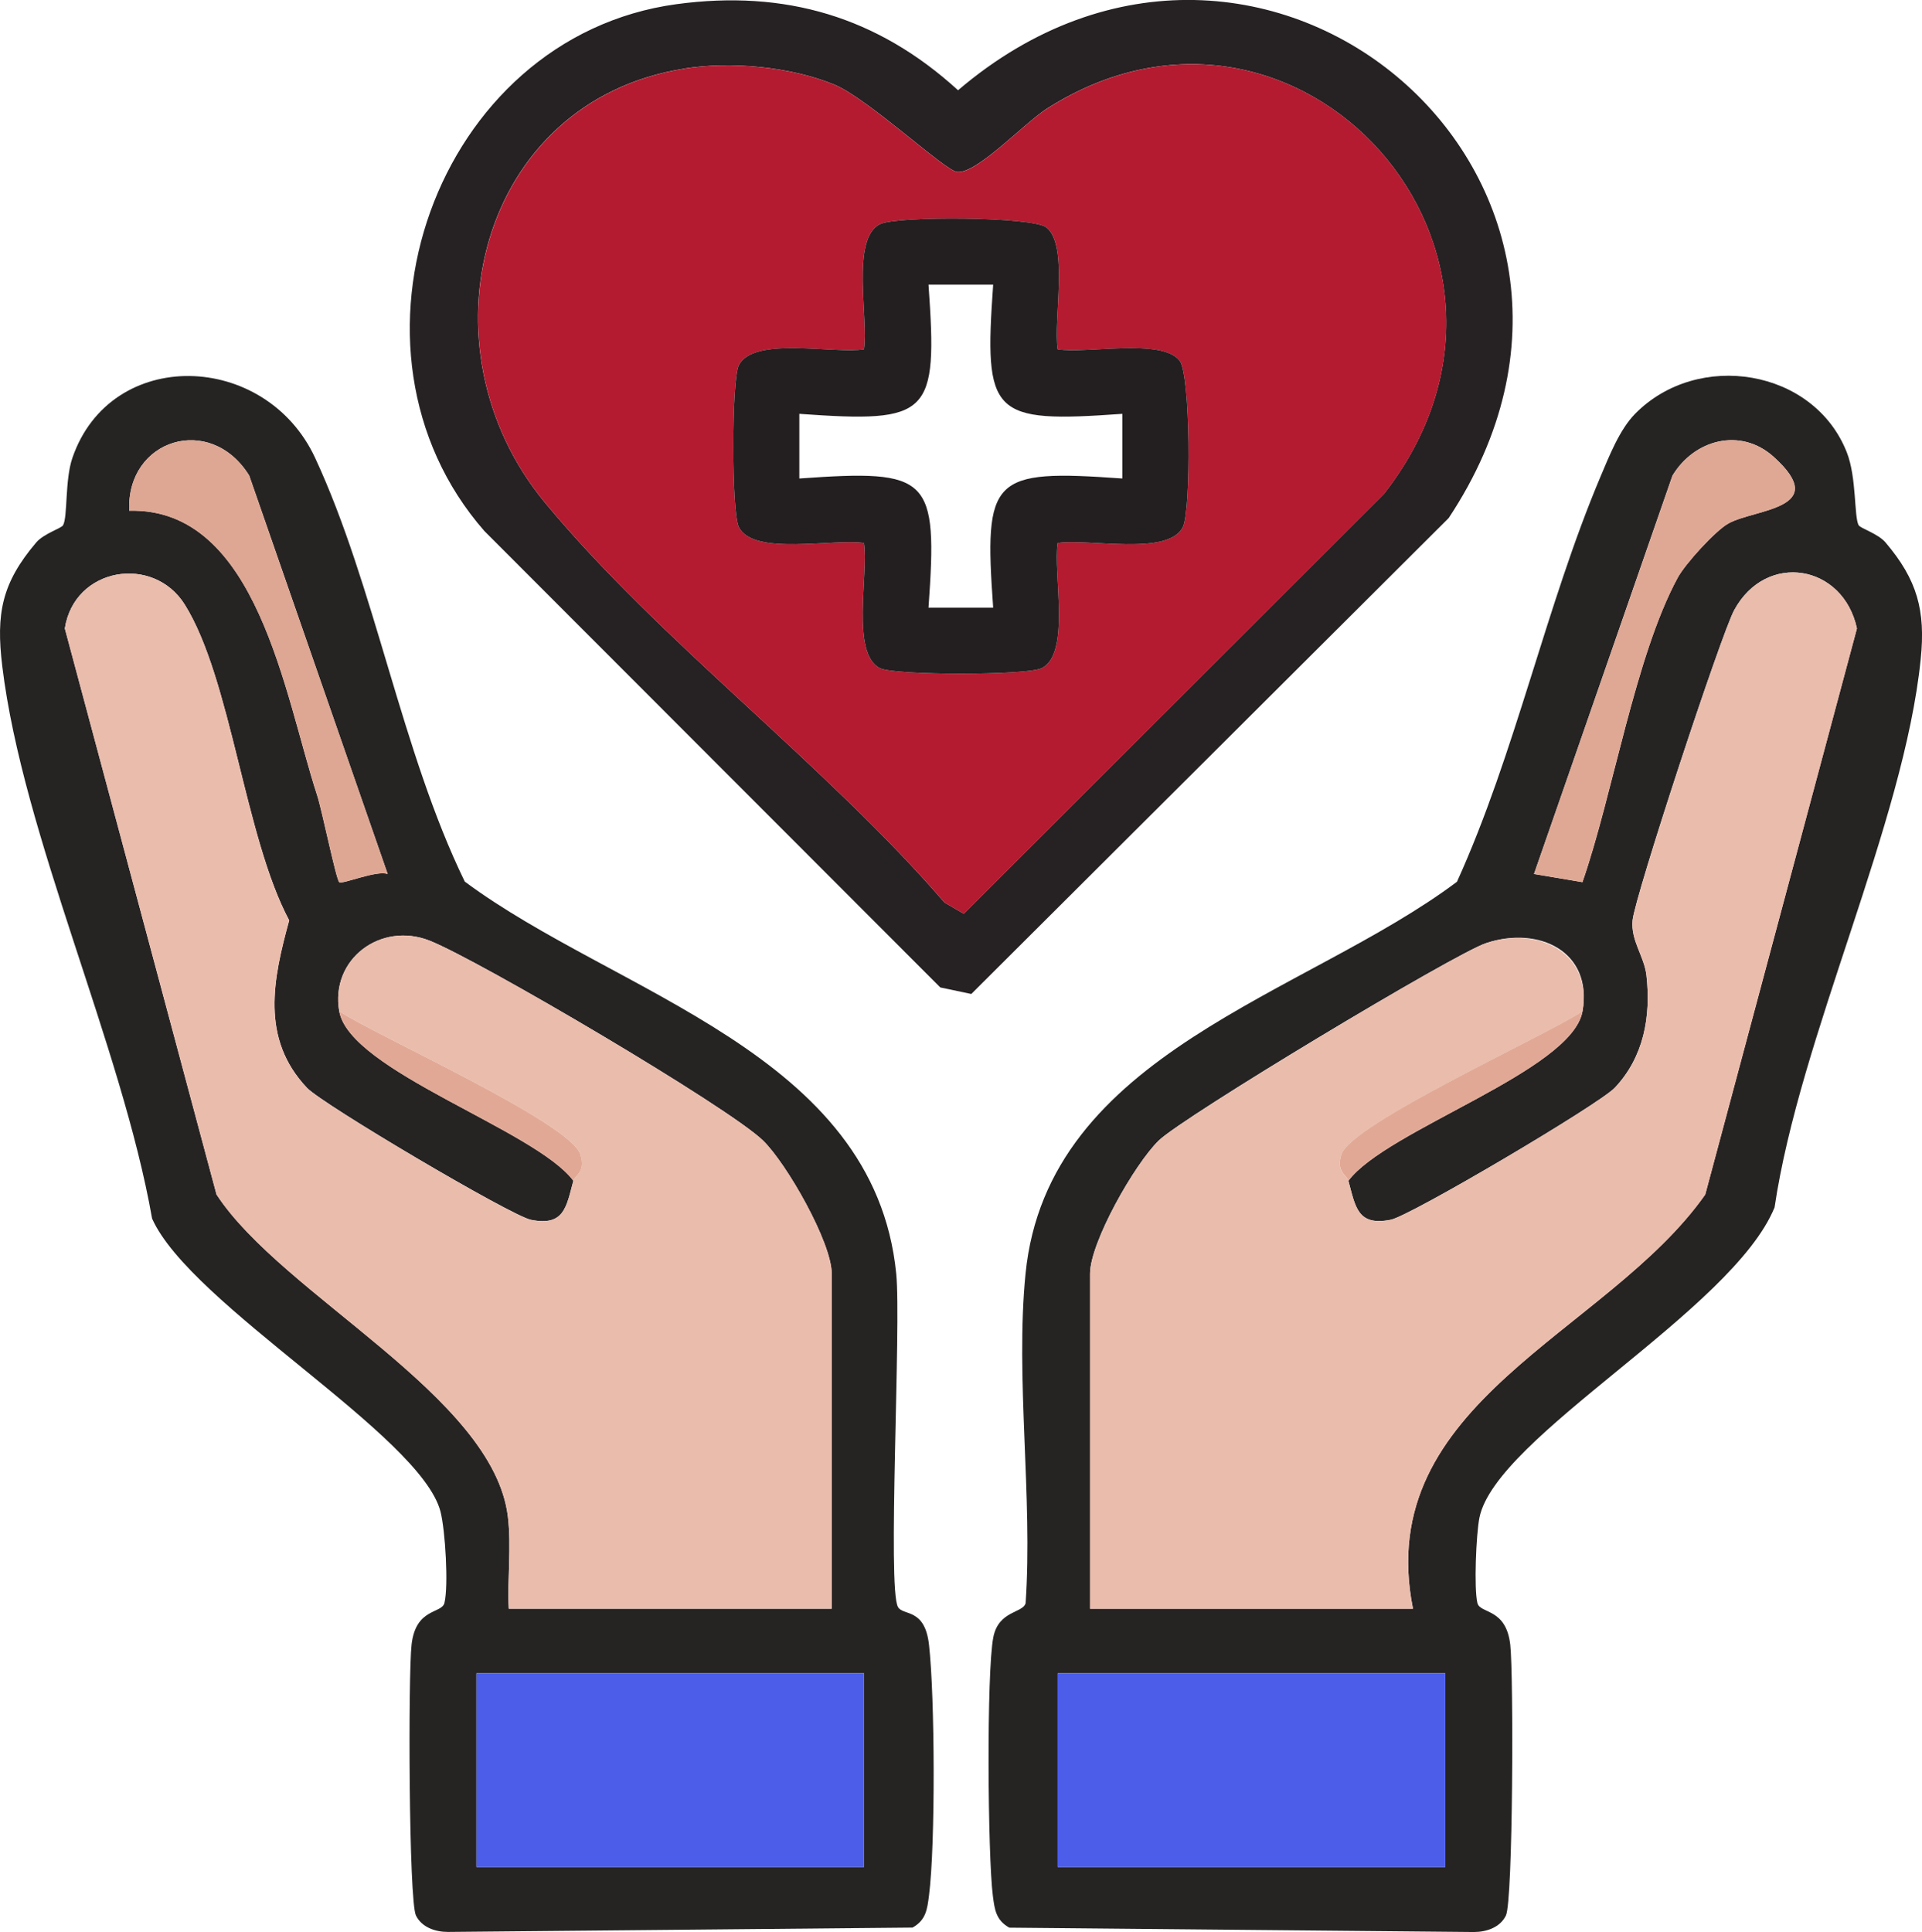<?xml version="1.0" encoding="UTF-8"?>
<svg id="Layer_2" data-name="Layer 2" xmlns="http://www.w3.org/2000/svg" viewBox="0 0 238.07 239.31">
  <defs>
    <style>
      .cls-1 {
        fill: #262123;
      }

      .cls-2 {
        fill: #231f20;
      }

      .cls-3 {
        fill: #4b5de9;
      }

      .cls-4 {
        fill: #eabcac;
      }

      .cls-5 {
        fill: #dea793;
      }

      .cls-6 {
        fill: #e1a995;
      }

      .cls-7 {
        fill: #262323;
      }

      .cls-8 {
        fill: #b41b30;
      }

      .cls-9 {
        fill: #dfa894;
      }
    </style>
  </defs>
  <g id="Layer_1-2" data-name="Layer 1">
    <g>
      <g>
        <path class="cls-7" d="M230.23,65.06c.22.39,2.39,1.03,3.33,2.14,3.91,4.61,4.97,8.39,4.35,14.45-2.08,20.42-14.99,46.8-18.1,67.9-5.24,12.82-34.53,28.36-36.56,38.44-.41,2.04-.69,8.78-.25,10.57.33,1.36,3.55.58,4.07,5.16.42,3.72.35,31.73-.54,33.55-.72,1.47-2.4,2.04-3.96,2.04l-57.55-.54c-1.67-.93-1.82-2.26-2.04-3.96-.63-4.87-.8-27.68.06-32.02.66-3.33,3.7-2.97,4-4.22.9-13.11-1.29-27.89-.01-40.79,2.72-27.43,34.68-34.49,53.44-48.56,7.25-15.97,11.02-34.2,17.79-50.21,1.07-2.52,2.35-5.79,4.26-7.74,7.77-7.92,22.17-5.6,26.24,4.77,1.23,3.13.88,7.99,1.47,9.04ZM219.7,56.59c-4.1-3.7-9.85-2.15-12.54,2.33l-17.15,49.34,6,1.01c3.77-10.83,6.51-27.95,11.8-37.71.93-1.72,4.66-5.82,6.28-6.72,3.28-1.83,12.81-1.75,5.61-8.25ZM167.02,146.26c4.67-6.3,27.7-13.59,29-21s-5.43-10.62-11.95-8.44c-3.97,1.33-37.5,21.49-40.54,24.45s-8.51,12.64-8.51,16.49v41.5h40c-5.12-25.63,24.05-34.01,36.2-51.3l18.79-70.12c-1.7-7.93-11.22-9.57-15.19-2.29-1.63,2.98-12.32,35.49-12.6,38.44-.24,2.55,1.45,4.44,1.72,6.84.57,5.06-.32,10.09-3.93,13.91-1.94,2.05-25.29,15.85-27.74,16.34-4.14.83-4.38-1.62-5.25-4.83ZM179.02,207.26h-48v24h48v-24Z"/>
        <path class="cls-4" d="M167.02,146.26c.87,3.21,1.11,5.66,5.25,4.83,2.45-.49,25.79-14.29,27.74-16.34,3.61-3.81,4.49-8.85,3.93-13.91-.27-2.4-1.96-4.29-1.72-6.84.28-2.95,10.97-35.46,12.6-38.44,3.98-7.28,13.49-5.65,15.19,2.29l-18.79,70.12c-12.16,17.29-41.32,25.66-36.2,51.3h-40v-41.5c0-3.85,5.57-13.63,8.51-16.49s36.57-23.13,40.54-24.45c6.52-2.18,13.21,1.27,11.95,8.44-4.7,3.1-28.7,13.95-29.88,17.75-.68,2.18.68,2.54.88,3.25Z"/>
        <rect class="cls-3" x="131.02" y="207.26" width="48" height="24"/>
        <path class="cls-9" d="M219.7,56.59c7.2,6.5-2.34,6.42-5.61,8.25-1.62.9-5.35,5-6.28,6.72-5.29,9.76-8.03,26.88-11.8,37.71l-6-1.01,17.15-49.34c2.68-4.47,8.44-6.03,12.54-2.33Z"/>
        <path class="cls-6" d="M167.02,146.26c-.19-.71-1.55-1.07-.88-3.25,1.18-3.8,25.17-14.65,29.88-17.75-1.3,7.41-24.33,14.7-29,21Z"/>
      </g>
      <g>
        <path class="cls-7" d="M111.23,199.06c.66,1.11,3.32.09,3.84,4.65.73,6.41.81,24.79,0,31.09-.22,1.7-.37,3.03-2.04,3.96l-57.55.54c-1.56,0-3.24-.57-3.96-2.04-.89-1.82-.97-29.83-.54-33.55.52-4.58,3.74-3.8,4.07-5.16.52-2.1.11-9.01-.49-11.33-2.46-9.46-30.96-25.6-35.72-36.28C15.07,129.49,2.82,103.5.28,82.51c-.79-6.51-.06-10.29,4.2-15.31.94-1.11,3.11-1.75,3.33-2.14.59-1.04.21-5.58,1.16-8.35,4.75-13.8,23.92-13.23,30.07.02,7.4,15.93,10.68,36.35,18.53,52.47,18.73,13.94,50.72,21.19,53.44,48.56.64,6.42-1.12,39.05.22,41.29ZM48.02,108.26l-17.15-49.35c-4.82-7.77-15.23-4.52-14.86,4.35,15.91-.4,19.26,22.97,23.27,35.24.61,1.85,2.34,10.39,2.74,10.77.34.32,4.63-1.52,6-1.01ZM71.02,146.26c-.87,3.21-1.11,5.66-5.25,4.83-2.45-.49-25.79-14.29-27.74-16.34-5.8-6.13-4.19-13.5-2.21-20.75-5.52-10.33-7.19-29.92-12.93-39.11-3.9-6.24-13.69-4.63-14.86,2.95l18.79,70.12c8.17,12.51,34.31,24.93,36.09,39.91.45,3.76-.08,7.63.11,11.39h40v-41.5c0-3.85-5.57-13.63-8.51-16.49-4.26-4.14-35.23-22.36-41.28-24.75s-12.34,2.28-11.21,8.74c1.3,7.41,24.33,14.7,29,21ZM59.02,207.26v24h48v-24h-48Z"/>
        <path class="cls-4" d="M71.02,146.26c.19-.71,1.55-1.07.88-3.25-1.23-3.95-25.11-14.63-29.88-17.75-1.13-6.46,5.14-11.15,11.21-8.74s37.02,20.61,41.28,24.75c2.95,2.86,8.51,12.64,8.51,16.49v41.5h-40c-.19-3.76.34-7.63-.11-11.39-1.79-14.97-27.92-27.4-36.09-39.91L8.03,77.85c1.17-7.59,10.96-9.19,14.86-2.95,5.74,9.19,7.41,28.78,12.93,39.11-1.98,7.25-3.59,14.62,2.21,20.75,1.94,2.05,25.29,15.85,27.74,16.34,4.14.83,4.38-1.62,5.25-4.83Z"/>
        <rect class="cls-3" x="59.02" y="207.26" width="48" height="24"/>
        <path class="cls-5" d="M48.02,108.26c-1.36-.5-5.66,1.33-6,1.01-.4-.38-2.14-8.92-2.74-10.77-4.02-12.27-7.37-35.64-23.27-35.24-.37-8.87,10.04-12.11,14.86-4.35l17.15,49.35Z"/>
        <path class="cls-6" d="M71.02,146.26c-4.67-6.3-27.7-13.59-29-21,4.77,3.12,28.65,13.8,29.88,17.75.68,2.18-.68,2.54-.88,3.25Z"/>
      </g>
      <path class="cls-1" d="M83.78.52c13.46-1.83,24.93,1.57,34.89,10.66,37.78-32.23,88.42,11.32,60.77,52.99l-59.13,58.95-3.84-.81-56.47-56.53C40.3,43.28,53.9,4.59,83.78.52ZM84.76,8.5c-25.49,4.02-33.19,34.52-17.25,53.77,14.2,17.15,34.74,32.43,49.48,49.52l2.39,1.39,52.05-52.01c23.28-29.83-10.68-67.49-41.73-47.73-2.85,1.82-8.69,8.1-11.14,7.86-1.52-.15-11.1-9.15-15.26-10.84-5.43-2.21-12.76-2.88-18.55-1.97Z"/>
      <path class="cls-8" d="M84.76,8.5c5.79-.91,13.12-.24,18.55,1.97,4.16,1.7,13.74,10.7,15.26,10.84,2.45.24,8.28-6.05,11.14-7.86,31.05-19.77,65.01,17.9,41.73,47.73l-52.05,52.01-2.39-1.39c-14.75-17.09-35.28-32.37-49.48-49.52-15.94-19.25-8.23-49.75,17.25-53.77ZM131.01,43.27c-.57-3.64,1.41-12.89-1.4-15.1-1.7-1.34-18.46-1.45-20.6-.41-3.66,1.78-1.39,11.82-1.99,15.51-3.69.6-13.73-1.67-15.51,1.99-.9,1.86-.9,18.15,0,20.01,1.78,3.66,11.82,1.39,15.51,1.99.6,3.69-1.67,13.73,1.99,15.51,1.86.9,18.15.9,20.01,0,3.66-1.78,1.39-11.82,1.99-15.51,3.75-.6,13.73,1.67,15.51-1.99,1.02-2.11.95-18.88-.41-20.6-2.22-2.81-11.46-.83-15.1-1.4Z"/>
      <path class="cls-2" d="M131.01,43.27c3.64.57,12.89-1.41,15.1,1.4,1.36,1.72,1.43,18.49.41,20.6-1.78,3.66-11.76,1.39-15.51,1.99-.6,3.69,1.67,13.73-1.99,15.51-1.86.9-18.15.9-20.01,0-3.66-1.78-1.39-11.82-1.99-15.51-3.69-.6-13.73,1.67-15.51-1.99-.9-1.86-.9-18.15,0-20.01,1.78-3.66,11.82-1.39,15.51-1.99.6-3.69-1.67-13.73,1.99-15.51,2.15-1.04,18.9-.93,20.6.41,2.81,2.22.83,11.46,1.4,15.1ZM123.02,35.26h-8.01c1.16,16.22.23,17.16-16,16v8.01c16.22-1.16,17.16-.23,16,16h8.01c-1.16-16.22-.23-17.16,16-16v-8.01c-16.22,1.16-17.16.23-16-16Z"/>
    </g>
  </g>
</svg>